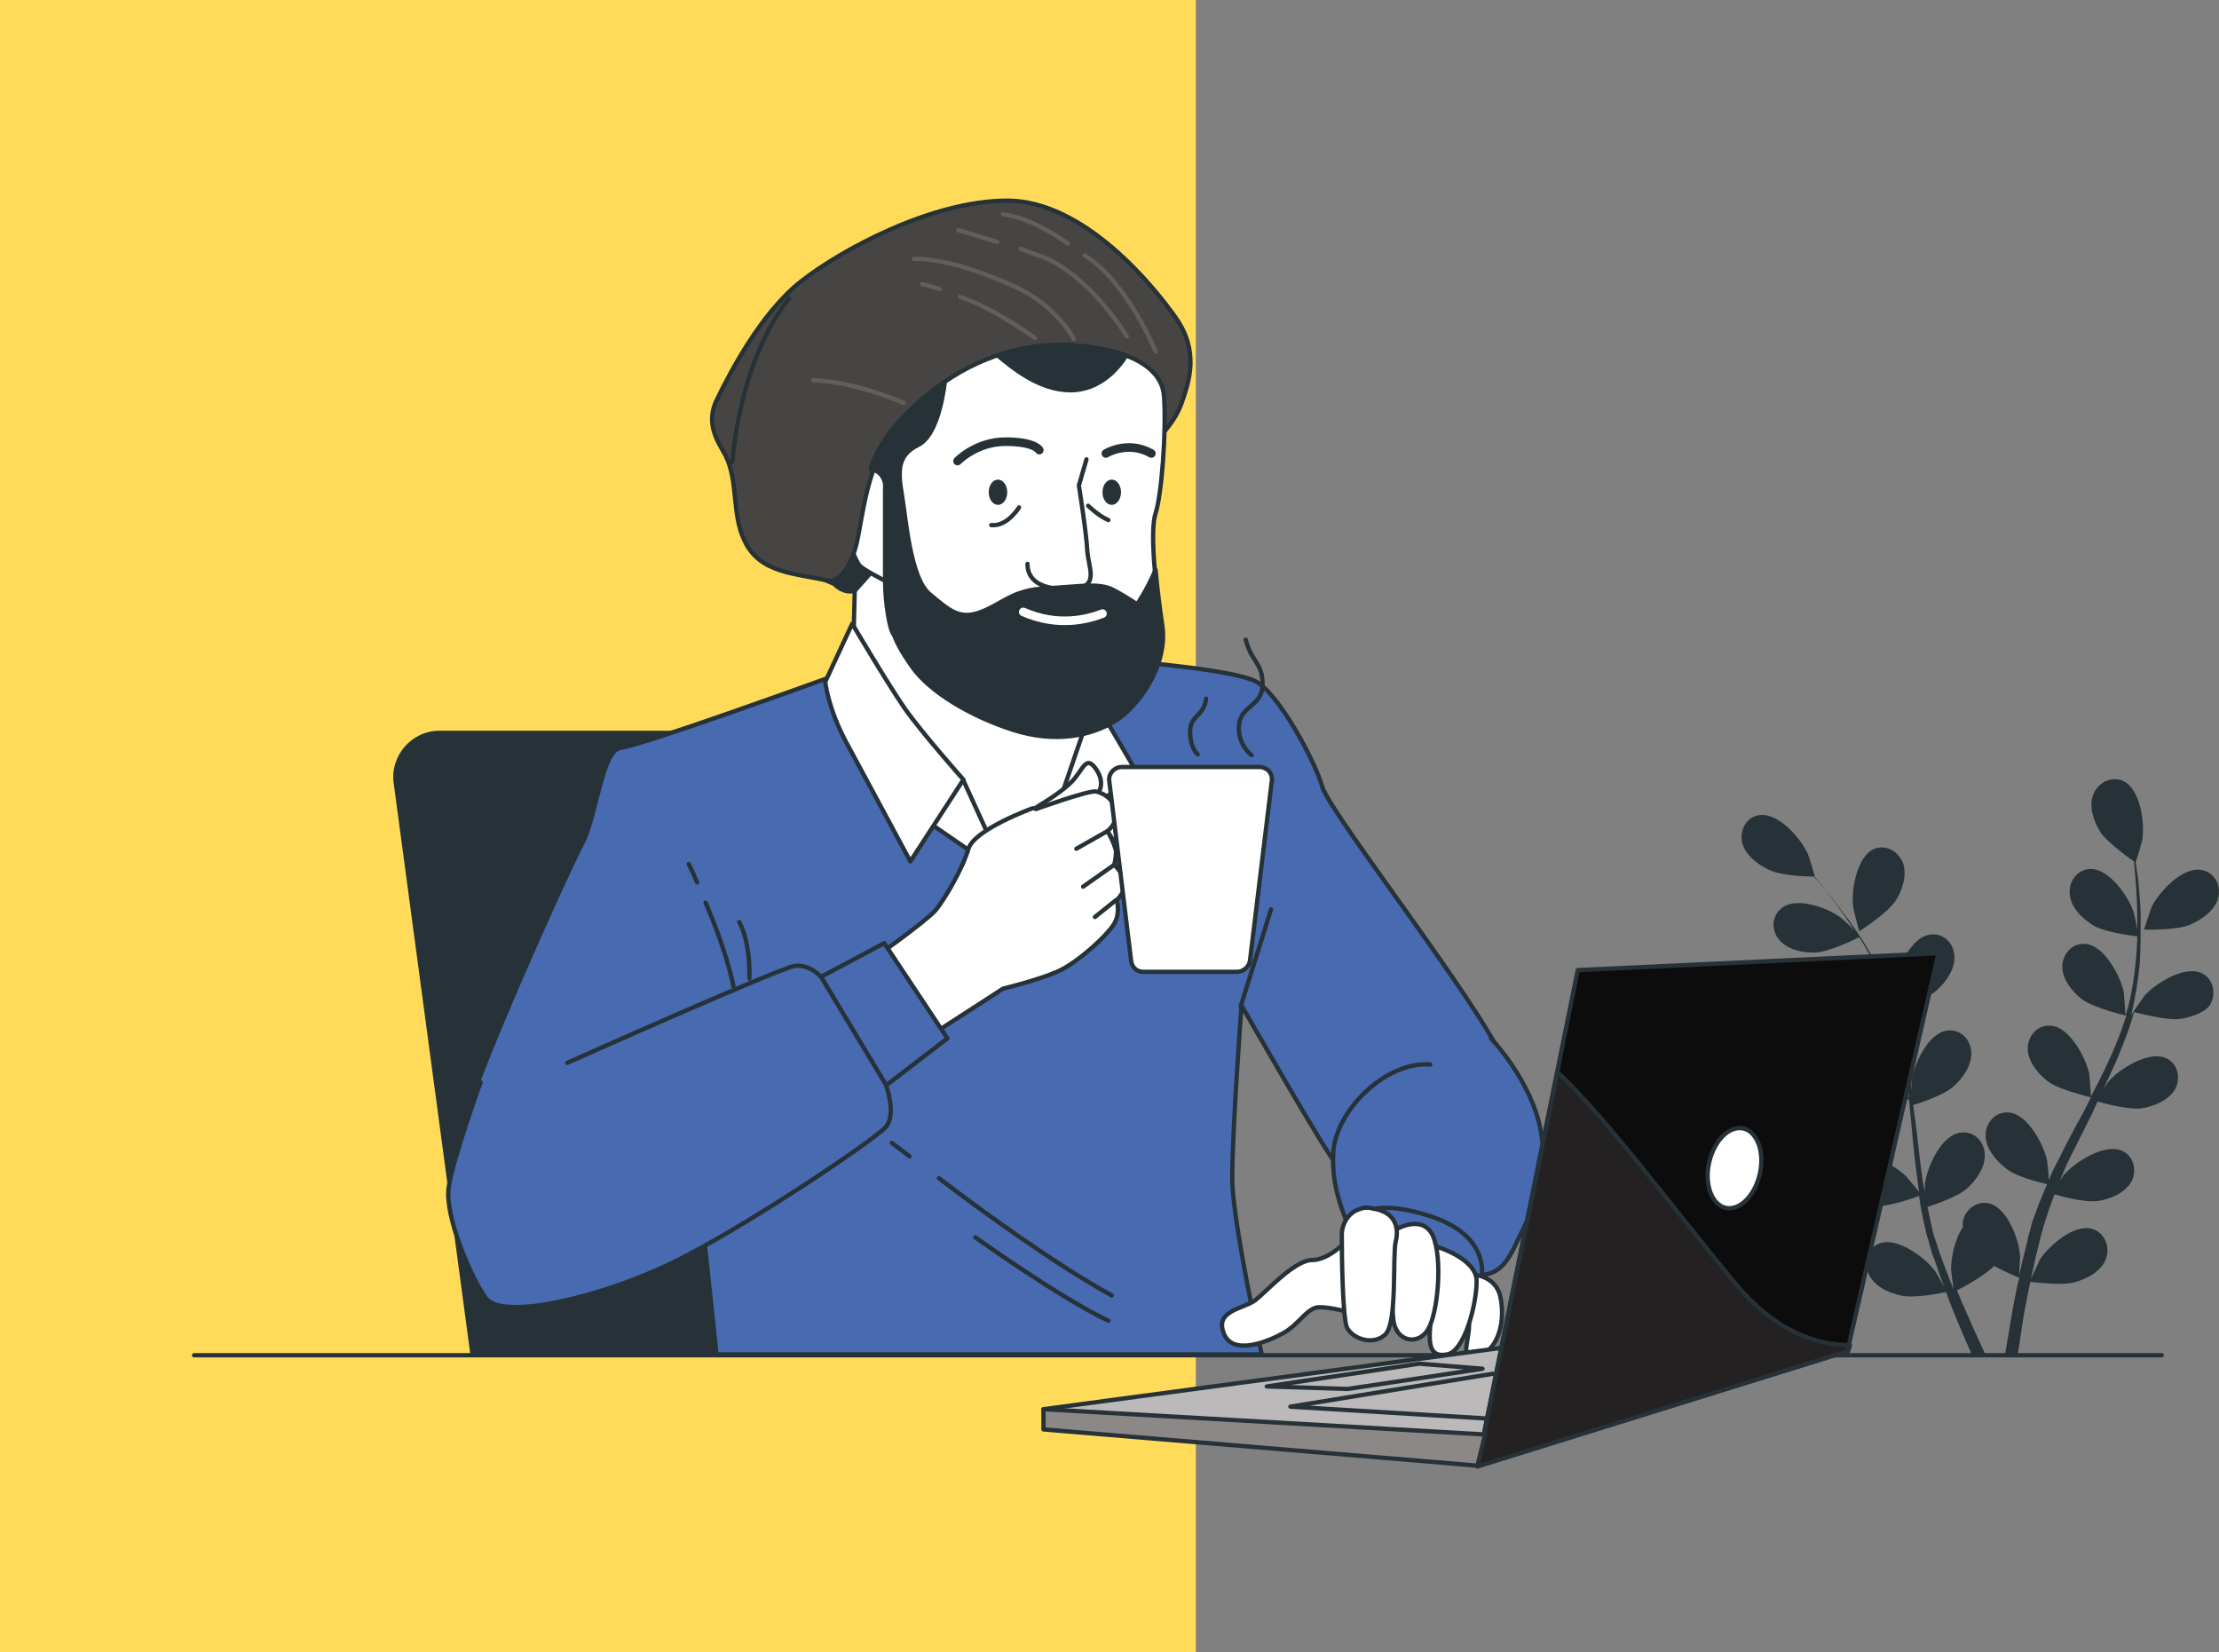 <?xml version="1.0" encoding="UTF-8"?>
<!DOCTYPE svg PUBLIC "-//W3C//DTD SVG 1.1//EN" "http://www.w3.org/Graphics/SVG/1.1/DTD/svg11.dtd">
<!-- Creator: CorelDRAW 2021.5 -->
<svg xmlns="http://www.w3.org/2000/svg" xml:space="preserve" width="136.461mm" height="101.587mm" version="1.1" style="shape-rendering:geometricPrecision; text-rendering:geometricPrecision; image-rendering:optimizeQuality; fill-rule:evenodd; clip-rule:evenodd"
viewBox="0 0 11270.98 8390.61"
 xmlns:xlink="http://www.w3.org/1999/xlink"
 xmlns:xodm="http://www.corel.com/coreldraw/odm/2003">
 <rect x="0" y="0" width="11270.98" height="8390.61" fill="#808080" stroke="none"/>
 <defs>
  <style type="text/css">
   <![CDATA[
    .str4 {stroke:#263238;stroke-width:21.85;stroke-linecap:round;stroke-miterlimit:22.926}
    .str0 {stroke:#263238;stroke-width:21.85;stroke-linecap:round;stroke-linejoin:round;stroke-miterlimit:22.926}
    .str1 {stroke:#615E5E;stroke-width:21.85;stroke-linecap:round;stroke-linejoin:round;stroke-miterlimit:22.926}
    .str2 {stroke:#263238;stroke-width:43.71;stroke-linecap:round;stroke-linejoin:round;stroke-miterlimit:22.926}
    .str3 {stroke:white;stroke-width:43.71;stroke-linecap:round;stroke-linejoin:round;stroke-miterlimit:22.926}
    .fil3 {fill:none;fill-rule:nonzero}
    .fil0 {fill:#FFDB59}
    .fil7 {fill:#0D0C0C;fill-rule:nonzero}
    .fil8 {fill:#232121;fill-rule:nonzero}
    .fil1 {fill:#263238;fill-rule:nonzero}
    .fil5 {fill:#474544;fill-rule:nonzero}
    .fil2 {fill:#476AB0;fill-rule:nonzero}
    .fil9 {fill:#8C8888;fill-rule:nonzero}
    .fil6 {fill:#BBB9B9;fill-rule:nonzero}
    .fil4 {fill:white;fill-rule:nonzero}
   ]]>
  </style>
 </defs>
 <g id="Layer_x0020_1">
  <rect class="fil0" x="-0" width="6073.8" height="8390.61"/>
  <g id="_08.svg">
   <g>
    <path class="fil1" d="M11125.67 4695.8c-68.48,29.96 -235.41,25.69 -235.41,25.69 0,0 34.25,-107.01 38.52,-115.57 38.51,-77.05 154.09,-201.17 248.26,-188.34 68.48,8.56 107.02,77.05 89.88,141.25 -12.84,59.92 -81.32,111.29 -141.25,136.98z"/>
    <path class="fil1" d="M11070.02 5175.19c-72.77,8.56 -218.3,-34.25 -231.15,-34.25 -21.4,81.32 -55.64,166.93 -89.88,248.26 -21.4,47.07 -42.8,94.17 -64.21,141.24 12.84,-21.4 25.7,-38.51 25.7,-38.51 55.64,-64.21 201.16,-154.09 286.78,-119.85 64.21,25.7 81.32,102.73 51.36,158.38 -34.24,59.92 -111.28,89.89 -171.2,98.44 -64.21,8.56 -192.61,-25.69 -222.57,-34.25 -8.56,17.12 -17.11,34.25 -25.69,55.65 -42.81,85.61 -85.62,171.21 -128.42,256.82 -12.84,29.96 -25.7,59.92 -38.52,89.88 12.84,-17.11 21.41,-34.25 25.7,-34.25 55.64,-64.2 201.16,-154.09 286.78,-119.84 64.2,25.69 81.32,102.72 51.36,158.38 -34.24,59.92 -111.28,89.88 -171.2,98.44 -59.92,8.57 -179.78,-21.4 -218.3,-34.24 -12.84,29.96 -25.69,64.21 -34.25,94.17 -8.56,21.41 -12.84,42.81 -21.4,64.21 -4.29,21.4 -12.84,42.81 -17.11,64.21 -8.56,38.52 -21.4,81.32 -29.97,124.13 -4.29,25.69 -12.84,55.64 -17.11,81.32 12.84,-29.97 42.81,-89.88 42.81,-94.17 47.07,-72.77 175.49,-184.05 265.37,-158.38 64.21,17.12 94.17,89.89 72.77,149.8 -21.4,64.21 -94.17,102.73 -154.09,119.85 -68.48,21.4 -214.01,0 -231.14,0 -8.56,42.81 -17.11,85.61 -25.69,128.42 -17.11,89.88 -25.7,171.2 -38.52,239.7l-64.21 0c12.85,-68.48 25.7,-154.09 42.81,-248.26 8.56,-42.81 17.11,-94.17 29.96,-141.25 -12.84,-4.29 -72.77,-29.97 -128.41,-59.92 -47.08,51.37 -171.21,115.58 -188.34,124.13 17.11,42.8 34.24,81.32 51.37,119.84 34.24,81.32 68.48,149.8 94.17,209.74l-68.46 0c-25.69,-55.65 -51.37,-119.84 -81.32,-188.33 -17.11,-42.81 -34.25,-85.62 -51.37,-132.69 -17.11,4.29 -162.65,34.24 -231.14,17.11 -59.92,-12.84 -136.98,-47.08 -162.65,-111.29 -25.7,-59.91 -4.29,-132.68 59.92,-154.09 89.88,-29.96 226.86,72.77 278.21,141.25 4.29,4.29 29.97,51.37 47.08,81.32 -8.56,-17.11 -12.84,-38.51 -21.4,-55.64 -12.84,-38.52 -25.7,-77.05 -42.81,-119.85 -4.29,-21.4 -12.84,-42.81 -17.11,-64.21 -8.56,-21.4 -12.84,-42.8 -17.11,-64.21 -12.84,-51.36 -21.41,-102.72 -29.97,-158.38 -34.24,12.84 -158.38,55.65 -218.3,51.37 -64.21,-4.29 -141.25,-25.7 -179.78,-85.61 -34.25,-55.65 -21.4,-132.69 38.51,-162.65 85.62,-42.8 235.42,38.52 295.33,98.44 4.29,4.29 42.81,51.36 64.21,77.05 -4.29,-29.97 -8.56,-64.21 -12.84,-98.44 -12.84,-94.17 -21.4,-188.33 -29.96,-286.78 -4.29,-29.96 -4.29,-59.91 -8.56,-85.61 -12.85,4.29 -158.38,59.92 -226.86,51.37 -64.2,-4.29 -141.24,-25.69 -179.78,-85.61 -34.24,-55.65 -21.4,-132.69 38.52,-162.65 85.61,-42.81 235.41,38.51 295.33,98.44 4.29,4.29 59.91,72.77 72.77,89.88 -8.56,-64.21 -12.85,-128.42 -25.7,-192.61 -12.84,-85.61 -29.96,-171.2 -55.64,-252.53 -4.29,4.29 -154.1,59.92 -226.86,55.65 -64.2,-4.29 -141.25,-25.7 -179.78,-85.61 -34.25,-55.65 -21.4,-132.69 38.51,-162.65 85.62,-42.8 235.42,38.52 295.34,98.44 4.29,4.29 64.2,77.05 72.77,94.17 0,-4.29 -4.29,-8.56 -4.29,-12.84 -25.7,-85.61 -59.92,-162.65 -98.44,-235.41 -21.4,-42.81 -42.8,-81.33 -68.48,-119.85 -25.69,12.84 -149.8,72.77 -218.3,77.05 -64.21,4.29 -145.53,-12.84 -188.33,-64.21 -42.81,-51.37 -38.52,-128.42 21.4,-166.93 77.05,-51.37 239.7,8.56 303.89,64.21 4.29,4.29 38.52,34.24 59.92,59.91 -12.84,-17.11 -21.4,-34.24 -34.24,-51.36 -38.52,-59.92 -81.33,-111.29 -115.58,-158.38 -21.4,-25.7 -38.52,-47.08 -59.92,-68.48 -34.24,0 -166.93,-4.29 -226.86,-34.25 -55.65,-25.69 -124.13,-77.05 -136.98,-141.25 -12.84,-64.21 25.69,-132.69 94.17,-136.98 94.17,-8.56 205.46,119.85 239.71,196.9 4.29,8.56 38.51,115.58 34.24,115.58 0,0 0,0 0,0 17.11,21.4 38.52,42.8 55.65,68.48 38.51,47.07 77.05,98.44 119.85,154.09 42.8,59.92 85.61,124.12 124.12,196.89 38.52,72.77 77.05,149.8 107.02,239.71 0,0 0,0 0,4.29 0,-25.7 0,-107.02 0,-111.29 12.84,-85.61 81.32,-239.7 175.49,-256.81 68.48,-12.85 124.13,38.51 128.42,107.01 4.29,68.48 -42.81,132.69 -89.88,175.5 -51.37,47.07 -201.17,94.17 -214.01,98.44 25.69,81.32 47.07,166.93 64.21,256.81 8.56,51.37 17.11,102.73 21.4,154.1 0,-25.7 0,-47.08 0,-47.08 12.84,-85.61 81.32,-239.7 175.49,-256.82 68.48,-12.84 124.13,38.52 128.42,107.02 4.29,68.48 -42.81,132.69 -89.88,175.49 -47.08,42.81 -171.21,85.61 -205.46,94.17 4.29,21.4 4.29,38.51 8.56,59.91 12.84,94.17 21.4,188.34 34.25,282.51 4.29,34.25 8.56,64.21 17.11,98.44 0,-21.41 0,-38.52 0,-42.81 12.84,-85.61 81.32,-239.7 175.49,-256.81 68.48,-12.85 124.13,38.51 128.42,107.01 4.29,68.48 -42.81,132.69 -89.88,175.49 -47.08,42.81 -162.65,81.33 -201.17,94.17 8.56,34.24 12.84,64.21 21.4,98.44 4.29,21.4 8.56,42.81 17.11,64.21 8.57,21.4 12.85,42.81 21.41,64.21 12.84,38.51 29.96,81.32 42.8,115.57 8.56,25.7 21.41,51.37 29.97,77.06 -4.29,-34.25 -12.84,-98.44 -12.84,-102.73 0,-55.65 17.11,-149.8 59.91,-214.01 0,-8.56 0,-17.11 0,-25.69 8.57,-64.21 72.77,-111.29 136.98,-94.17 89.89,25.69 149.8,184.05 154.09,269.66 0,4.29 -4.29,59.92 -4.29,94.17 4.29,-21.41 8.57,-38.52 12.85,-59.92 8.56,-38.52 21.4,-81.32 29.96,-124.13 4.29,-21.4 12.84,-42.81 17.11,-64.21 4.29,-21.4 12.84,-42.8 21.41,-64.21 17.11,-51.36 38.51,-98.44 59.91,-149.8 -34.24,-8.56 -162.65,-38.51 -209.74,-81.32 -51.36,-38.52 -102.72,-102.72 -102.72,-166.93 0,-64.21 51.37,-124.13 119.85,-115.58 94.17,8.56 175.49,162.65 192.6,243.97 0,4.29 8.57,64.21 8.57,98.44 12.84,-29.97 25.69,-59.92 42.8,-89.88 42.81,-85.62 85.61,-171.21 132.69,-252.53 12.84,-25.69 25.69,-51.37 38.52,-77.05 -12.85,-4.29 -162.65,-38.52 -218.3,-81.32 -51.37,-38.52 -102.73,-102.73 -102.73,-166.93 0,-64.21 51.37,-124.13 119.85,-115.58 94.17,8.56 175.49,162.65 192.6,243.97 0,4.29 8.57,94.17 8.57,115.58 29.96,-55.65 59.91,-115.58 85.61,-171.2 38.51,-81.33 68.48,-158.38 94.17,-239.71 -4.29,0 -162.65,-38.51 -222.57,-81.32 -51.37,-38.51 -102.72,-102.72 -102.72,-166.93 0,-64.21 51.36,-124.13 119.84,-115.58 94.17,8.56 175.5,162.65 192.61,243.98 0,8.56 8.56,102.72 8.56,119.84 0,-4.29 4.29,-8.56 4.29,-12.84 25.69,-85.61 38.52,-171.2 47.08,-252.53 4.29,-47.08 8.56,-94.17 8.56,-136.98 -29.97,-4.29 -166.93,-21.41 -222.57,-55.65 -55.65,-34.24 -115.58,-89.88 -119.85,-158.38 -8.56,-64.21 38.52,-128.42 107.02,-128.42 94.17,0 192.6,141.25 218.3,222.57 0,4.29 12.84,51.37 17.11,85.61 0,-21.4 0,-38.51 0,-59.91 0,-72.77 -4.29,-136.98 -8.56,-196.9 -4.29,-34.25 -4.29,-64.21 -8.56,-89.88 -25.7,-17.12 -136.98,-98.44 -171.21,-149.81 -34.24,-55.64 -59.92,-132.68 -34.24,-192.6 25.69,-59.92 94.17,-94.17 154.09,-64.21 85.61,42.8 107.01,214.01 94.17,295.33 0,8.56 -34.24,119.85 -34.24,115.58 0,0 0,0 0,0 4.29,25.69 8.56,55.64 12.84,85.61 4.29,59.92 12.84,124.12 12.84,196.89 0,72.77 0,149.81 -4.29,231.15 -8.56,81.32 -21.4,171.2 -42.81,256.81 0,0 0,0 0,4.29 12.85,-21.4 59.92,-85.61 64.21,-94.17 55.65,-64.21 201.17,-154.09 286.78,-119.85 64.21,25.7 81.32,102.73 51.37,158.38 -17.08,38.52 -94.12,68.48 -158.33,77.04z"/>
    <path class="fil1" d="M9443.52 4730.03c0,0 -29.96,-111.28 -29.96,-119.84 -12.85,-85.61 17.11,-252.53 98.44,-295.33 59.92,-29.97 128.42,4.29 154.09,68.48 21.4,64.2 -4.29,141.25 -38.51,192.6 -42.81,64.21 -184.05,154.09 -184.05,154.09z"/>
   </g>
   <path class="fil1" d="M2231.24 3711.32l2670.9 0c119.85,0 218.3,85.61 235.41,205.46l398.07 2966.23 -3146.02 0.02 -389.5 -2902.02c-21.41,-141.26 89.88,-269.68 231.14,-269.68z"/>
   <g>
    <g>
     <path class="fil2 str0" d="M7346.18 5830.07c-171.2,98.44 -517.92,124.12 -565,72.77 -47.08,-47.08 -475.11,-796.14 -475.11,-796.14 0,0 -47.08,629.2 -47.08,877.46 0,166.93 89.88,620.64 149.8,894.58l-2769.34 0 -98.46 -924.54c0,0 -141.25,205.46 -338.14,368.1 -196.89,162.65 -402.34,124.13 -607.8,8.57 -205.46,-115.58 -303.89,-359.54 -243.97,-607.81 55.64,-243.97 530.75,-1301.2 607.8,-1442.46 72.77,-141.25 98.44,-475.11 196.9,-483.68 98.44,-8.56 1065.79,-359.54 1065.79,-359.54 0,0 590.69,-162.65 680.57,-141.24 89.88,25.69 796.14,64.2 834.66,64.2 38.51,0 526.48,42.81 637.76,98.44 115.58,55.65 303.9,402.34 342.43,539.32 42.81,141.25 903.14,1237.01 924.54,1416.78 29.94,188.34 -124.15,316.75 -295.35,415.2z"/>
     <path class="fil3 str0" d="M4769.45 5984.16c235.41,179.78 603.52,445.15 877.46,594.96"/>
     <path class="fil3 str0" d="M4529.75 5804.39c0,0 34.24,25.7 89.88,68.48"/>
     <path class="fil3 str0" d="M4953.5 6283.78c0,0 436.6,312.47 676.28,423.75"/>
     <path class="fil3 str0" d="M3541 4481.77c-12.84,-29.96 -25.69,-59.92 -42.8,-94.17"/>
     <path class="fil3 str0" d="M3725.05 5008.25c0,0 -25.7,-154.09 -141.25,-423.75"/>
     <path class="fil3 str0" d="M3806.37 4969.73c0,0 8.56,-175.5 -51.37,-286.78"/>
     <line class="fil3 str0" x1="6301.77" y1="5110.98" x2="6455.87" y2= "4618.74" />
    </g>
    <g>
     <path class="fil4 str0" d="M5758.18 3895.39c0,0 -12.84,128.42 -29.96,184.05 -12.85,59.92 -38.52,239.71 -38.52,239.71 0,0 -119.85,-179.78 -149.8,-214.01 -29.97,-38.52 68.48,-239.71 68.48,-239.71l149.8 29.97z"/>
     <path class="fil4 str0" d="M5599.82 3625.72l158.38 269.66c0,0 -141.25,179.78 -282.51,282.51 -141.25,102.72 -359.54,273.93 -359.54,273.93 0,0 102.72,-342.42 128.42,-440.87 21.4,-98.44 209.74,-423.75 209.74,-423.75 0,0 94.15,-34.24 145.52,38.52z"/>
     <path class="fil4 str0" d="M4187.32 2868.12c0,0 -29.96,59.91 12.84,81.32 42.81,21.4 141.25,51.36 141.25,51.36l-8.56 342.43c0,0 312.47,556.44 410.91,693.42 98.44,132.69 372.39,415.19 372.39,415.19 0,0 256.82,-355.26 286.78,-445.15 29.96,-89.88 145.53,-423.75 145.53,-423.75 0,0 -470.83,-47.09 -565,-111.3 -98.44,-68.48 -269.66,-261.11 -312.47,-440.87 -42.81,-179.78 59.92,-282.51 -81.32,-385.24 -141.25,-102.72 -231.14,-149.8 -291.06,-119.84 -59.92,29.96 -111.29,342.43 -111.29,342.43z"/>
     <path class="fil1 str0" d="M4448.43 2880.95l-107.02 119.85c0,0 -102.72,34.25 -158.38,-132.68 -55.65,-166.94 111.29,-342.43 111.29,-342.43l154.11 355.26z"/>
     <polygon class="fil4 str0" points="4893.56,3963.87 5116.15,4451.81 4662.44,4139.36 "/>
     <path class="fil4 str0" d="M4328.56 3167.72c0,0 179.78,303.89 265.38,428.02 89.88,128.41 299.62,363.83 299.62,363.83l-269.66 415.19c0,0 -248.26,-462.27 -329.58,-612.07 -89.89,-171.2 -102.73,-299.62 -102.73,-299.62l136.98 -295.35z"/>
     <path class="fil4 str0" d="M4302.89 2739.7c0,0 42.8,102.72 59.92,128.42 12.84,21.4 132.68,81.32 132.68,81.32l51.37 -68.48 -8.56 -432.31 0 -342.43c0,0 -231.14,68.48 -269.66,201.17 -38.51,132.69 34.25,432.31 34.25,432.31z"/>
     <g>
      <path class="fil5 str0" d="M5860.91 2247.47c0,0 102.73,-89.88 141.25,-201.17 38.52,-111.28 89.89,-261.1 -29.96,-432.31 -119.85,-171.2 -470.83,-594.96 -856.06,-594.96 -385.23,0 -847.51,252.53 -1048.68,410.91 -201.16,158.38 -359.54,462.27 -423.75,594.96 -68.48,132.69 12.84,231.14 42.8,291.06 64.21,132.69 29.97,295.33 94.17,428.02 77.05,171.2 265.37,166.93 423.75,205.46 29.97,8.56 89.89,-21.41 132.69,-141.25 42.81,-119.85 38.52,-342.43 171.21,-586.4 132.7,-248.26 890.31,-500.81 1352.58,25.67z"/>
      <path class="fil3 str0" d="M3720.78 2345.9c0,0 25.69,-496.52 286.78,-830.37"/>
      <g>
       <path class="fil3 str1" d="M5424.33 1237.31c-107.01,-72.77 -192.6,-124.13 -329.58,-149.8"/>
       <path class="fil3 str1" d="M5869.46 1785.2c0,0 -141.24,-350.99 -359.54,-487.96"/>
       <path class="fil3 str1" d="M5064.78 1228.76c-124.12,-38.52 -196.89,-59.92 -196.89,-59.92"/>
       <path class="fil3 str1" d="M5723.95 1708.14c0,0 -192.6,-316.74 -436.6,-406.62 -38.51,-12.84 -72.77,-25.7 -102.72,-38.52"/>
       <path class="fil3 str1" d="M5454.29 1720.99c0,0 -89.89,-171.21 -299.62,-265.38 -209.74,-94.17 -380.95,-141.25 -513.64,-141.25"/>
       <path class="fil3 str1" d="M4773.72 1468.46c-55.64,-17.11 -89.88,-25.69 -89.88,-25.69"/>
       <path class="fil3 str1" d="M5257.39 1716.72c0,0 -179.78,-128.42 -316.74,-184.05 -21.41,-8.56 -42.81,-17.11 -64.21,-25.69"/>
       <path class="fil3 str1" d="M4589.67 2046.3c0,0 -239.71,-107.01 -457.99,-115.57"/>
      </g>
     </g>
     <g>
      <path class="fil4 str0" d="M5629.78 1780.9c0,0 269.66,42.81 282.51,231.15 12.84,184.05 -12.84,505.08 -42.81,594.96 -29.96,89.88 0,372.39 29.97,573.56 29.96,201.17 -119.85,410.91 -239.7,483.68 -119.85,72.77 -299.63,111.28 -513.64,42.8 -214.01,-68.48 -423.75,-192.61 -513.63,-321.02 -89.88,-128.42 -81.32,-149.8 -98.44,-171.21 -12.84,-21.4 -38.52,-141.25 -38.52,-269.66 0,-128.42 0,-333.87 0,-445.16 0,-111.28 8.56,-282.5 8.56,-282.5 0,0 419.47,-603.51 1125.71,-436.59z"/>
      <g>
       <path class="fil1 str0" d="M4799.41 1939.29c-12.85,98.44 -47.08,278.21 -136.98,321.02 -102.73,51.37 -102.73,128.42 -81.32,252.53 21.4,128.41 42.8,423.75 141.25,505.08 98.44,81.32 149.8,132.68 261.1,89.88 111.29,-42.81 158.38,-111.29 329.59,-119.85 171.2,-8.56 269.66,-29.96 342.42,8.56 72.77,38.52 119.85,72.77 119.85,72.77 0,0 51.37,-72.77 94.17,-175.49 8.57,94.17 21.41,196.9 34.25,282.51 29.96,201.17 -119.85,410.9 -239.7,483.67 -119.85,72.77 -299.63,111.29 -513.64,42.81 -214.01,-68.48 -423.75,-192.61 -513.63,-321.02 -89.88,-128.42 -81.32,-149.8 -98.44,-171.21 -12.84,-21.4 -38.52,-141.25 -38.52,-269.66 0,-128.42 0,-333.87 0,-445.16 0,-111.28 -77.05,-111.28 -77.05,-111.28 0,0 29.95,-196.9 376.67,-445.15z"/>
       <path class="fil1 str0" d="M5719.66 1806.6c-34.24,55.65 -128.41,175.49 -282.51,175.49 -158.38,0 -295.33,-115.57 -368.1,-175.49 158.38,-55.65 346.7,-77.05 565,-25.7 -4.27,0 34.25,4.29 85.61,25.7z"/>
      </g>
      <path class="fil3 str0" d="M5518.5 2333.08l-38.52 132.69c0,0 38.52,239.7 42.81,333.87 8.56,98.44 68.48,192.6 -102.73,192.6 -171.2,0 -201.17,-72.77 -201.17,-128.42"/>
      <path class="fil3 str2" d="M5278.79 2285.98c0,0 -21.4,-42.8 -171.2,-42.8 -149.8,0 -243.98,98.44 -243.98,98.44"/>
      <path class="fil3 str2" d="M5616.94 2303.12c0,0 111.29,-68.48 231.14,0"/>
      <path class="fil3 str3" d="M5599.82 3116.36c-77.05,29.96 -226.86,68.48 -402.35,-8.56"/>
      <ellipse class="fil1" cx="5069.06" cy="2500" rx="47.08" ry="64.21"/>
      <ellipse class="fil1" cx="5646.9" cy="2500" rx="47.08" ry="64.21"/>
      <path class="fil3 str0" d="M5527.06 2568.49c0,0 51.36,51.37 102.72,72.77"/>
      <path class="fil3 str0" d="M5176.07 2577.05c0,0 -59.92,98.44 -141.25,89.89"/>
     </g>
     <path class="fil4 str0" d="M5283.08 4087.99c0,0 102.73,-59.91 158.38,-115.57 59.92,-59.92 72.77,-141.25 124.13,-68.48 51.37,72.77 25.7,132.69 -42.8,179.78 -68.48,47.08 -261.11,77.05 -261.11,77.05 0,0 -47.1,-34.26 21.4,-72.78z"/>
    </g>
    <g>
     <g>
      <path class="fil4 str0" d="M5261.68 4109.4c0,0 261.11,-94.17 303.89,-89.89 42.81,8.57 94.17,42.81 102.73,102.73 8.56,59.92 -42.81,98.44 -42.81,98.44 0,0 42.81,77.05 42.81,107.02 0,29.96 -8.56,64.21 -8.56,64.21 0,0 55.64,55.64 55.64,94.17 0,42.81 -42.8,85.61 -42.8,85.61 0,0 17.11,59.92 -8.56,111.29 -25.7,55.64 -192.61,209.74 -295.34,252.53 -98.44,42.81 -273.93,85.61 -273.93,85.61l-423.75 273.93 -243.98 -419.47c0,0 282.51,-201.16 325.3,-252.53 42.81,-51.37 136.98,-209.74 166.93,-312.47 29.97,-98.44 325.3,-205.46 325.3,-205.46l17.11 -0.02 0 4.29z"/>
      <line class="fil3 str0" x1="5625.5" y1="4220.68" x2="5467.14" y2= "4310.57" />
      <line class="fil3 str0" x1="5659.75" y1="4391.89" x2="5501.36" y2= "4503.17" />
      <line class="fil3 str0" x1="5668.3" y1="4571.67" x2="5561.29" y2= "4657.26" />
     </g>
     <g>
      <path class="fil4 str0" d="M5805.28 4935.48l479.38 0c29.97,0 59.92,-25.69 64.21,-55.65l111.29 -915.98c4.29,-38.52 -25.7,-68.48 -64.21,-68.48l-697.69 0.02c-38.51,0 -68.48,34.24 -64.21,68.48l111.29 915.98c4.29,34.24 29.97,55.64 59.94,55.64z"/>
      <g>
       <path class="fil3 str4" d="M6357.43 3835.45c0,0 -72.77,-51.37 -64.21,-154.09 8.56,-98.44 119.85,-94.17 119.85,-205.46 0,-111.29 -55.65,-111.29 -85.61,-226.86"/>
       <path class="fil3 str4" d="M6083.49 3831.18c0,0 -38.51,-29.97 -38.51,-115.58 0,-85.61 68.48,-72.77 81.32,-166.93"/>
      </g>
     </g>
     <polygon class="fil2 str0" points="4491.23,4789.95 4812.24,5273.62 4499.78,5513.32 4170.2,4961.18 "/>
     <g>
      <path class="fil2" d="M2440.96 5496.21c0,0 -145.53,402.35 -162.65,539.32 -17.12,141.25 107.01,440.88 188.33,556.44 81.32,115.58 573.56,0 933.1,-171.2 359.54,-171.21 1040.12,-629.21 1100.03,-697.69 55.65,-64.21 0,-214.01 0,-214.01l-329.58 -547.88c0,0 -55.65,-64.21 -132.69,-55.65 -72.77,8.56 -1155.69,492.23 -1155.69,492.23l-440.87 98.44zm0 0l0 0 0 0z"/>
      <path id="_1" class="fil3 str0" d="M2440.96 5496.21c0,0 -145.53,402.35 -162.65,539.32 -17.12,141.25 107.01,440.88 188.33,556.44 81.32,115.58 573.56,0 933.1,-171.2 359.54,-171.21 1040.12,-629.21 1100.03,-697.69 55.65,-64.21 0,-214.01 0,-214.01l-329.58 -547.88c0,0 -55.65,-64.21 -132.69,-55.65 -72.77,8.56 -1155.69,492.23 -1155.69,492.23m-440.87 98.44l0 0 0 0z"/>
     </g>
    </g>
    <g>
     <path class="fil2" d="M7573.04 5273.62c0,0 205.46,214.01 252.53,466.55 47.07,252.53 -55.65,432.31 -115.58,556.44 -55.65,124.13 -98.44,171.2 -188.34,179.78 -89.88,8.56 -590.69,-64.21 -624.91,-145.53 -34.24,-81.33 -141.25,-269.66 -124.13,-483.68 17.11,-214.01 269.66,-457.99 492.23,-440.87l308.19 -132.71zm0 0l0 0 0 0z"/>
     <path id="_1_0" class="fil3 str0" d="M7573.04 5273.62c0,0 205.46,214.01 252.53,466.55 47.07,252.53 -55.65,432.31 -115.58,556.44 -55.65,124.13 -98.44,171.2 -188.34,179.78 -89.88,8.56 -590.69,-64.21 -624.91,-145.53 -34.24,-81.33 -141.25,-269.66 -124.13,-483.68 17.11,-214.01 269.66,-457.99 492.23,-440.87m308.19 -132.71l0 0 0 0z"/>
    </g>
    <path class="fil2 str0" d="M7525.94 6480.68c0,0 42.81,-205.46 -261.1,-303.9 -303.89,-98.44 -410.91,-8.56 -393.8,107.02 12.87,111.26 475.14,299.61 654.9,196.88z"/>
    <path class="fil4 str0" d="M6841.1 6300.89c0,0 -89.88,98.44 -175.49,98.44 -89.89,0 -231.15,158.38 -291.07,205.45 -59.91,42.81 -205.45,51.37 -158.38,166.94 42.81,115.57 222.57,42.8 299.62,0 81.33,-42.81 124.13,-132.69 184.05,-132.69 59.92,0 124.13,17.11 291.06,59.92 166.93,42.8 372.39,-25.7 256.82,-158.38 -111.29,-132.67 -406.62,-239.69 -406.62,-239.69z"/>
    <g>
     <path class="fil4 str0" d="M7470.31 6472.12c0,0 124.12,0 149.8,111.28 25.69,111.29 0,261.11 -107.02,303.89 -107.01,42.81 -51.36,-77.05 -51.36,-154.09 0,-77.05 0,-214.01 0,-214.01l8.57 -47.07z"/>
     <path class="fil4 str0" d="M7294.81 6330.86c0,0 205.46,59.91 205.46,175.49 0,115.58 -59.92,355.26 -149.8,372.39 -89.88,17.11 -98.44,-51.37 -81.32,-184.05 17.11,-136.98 25.67,-363.83 25.67,-363.83z"/>
     <path class="fil4 str0" d="M7080.8 6249.53c0,0 141.25,-89.88 196.9,25.7 51.37,115.57 25.69,398.06 -25.69,479.38 -51.37,81.33 -166.94,59.92 -175.5,-59.91 -12.84,-124.13 4.29,-445.16 4.29,-445.16z"/>
     <path class="fil4 str0" d="M6815.42 6270.93c0,-55.65 34.24,-111.29 85.61,-128.42 21.4,-8.56 42.8,-12.84 72.77,-4.29 115.57,17.11 132.69,98.44 115.57,166.93 -17.11,72.77 8.57,406.62 -51.36,470.83 -59.92,59.92 -166.94,25.69 -196.9,-34.25 -21.4,-55.61 -25.69,-350.95 -25.69,-470.81z"/>
    </g>
   </g>
   <line class="fil3 str0" x1="985.67" y1="6883.02" x2="10980.14" y2= "6883.02" />
   <g>
    <polygon class="fil6 str0" points="5300.2,7156.96 7761.36,6827.37 9383.58,6861.62 7504.54,7443.73 "/>
    <polygon class="fil3 str0" points="7209.2,6925.83 7530.23,6951.5 6845.37,7054.23 6434.46,7041.38 "/>
    <polyline class="fil3 str0" points="7581.59,6977.2 6554.33,7144.11 7547.35,7204.03 "/>
    <polygon class="fil7 str0" points="9845.86,4841.31 9383.58,6861.62 7504.54,7443.73 8013.9,4926.92 "/>
    <path class="fil8 str0" d="M7911.18 5444.84c261.1,248.26 560.71,659.17 903.13,1074.35 201.17,239.71 406.62,312.47 582.11,312.47l-8.56 29.96 -1883.33 586.4 406.64 -2003.18z"/>
    <path class="fil4 str0" d="M8681.63 5902.83c-25.69,111.28 12.85,214.01 81.33,231.14 72.77,17.11 149.8,-59.92 175.49,-171.21 25.69,-111.28 -12.84,-214.01 -81.32,-231.14 -72.77,-17.13 -149.82,59.92 -175.5,171.21z"/>
    <polygon class="fil9 str0" points="7504.54,7443.73 5300.2,7259.68 5300.2,7156.96 7543.08,7285.37 "/>
   </g>
  </g>
 </g>
</svg>
